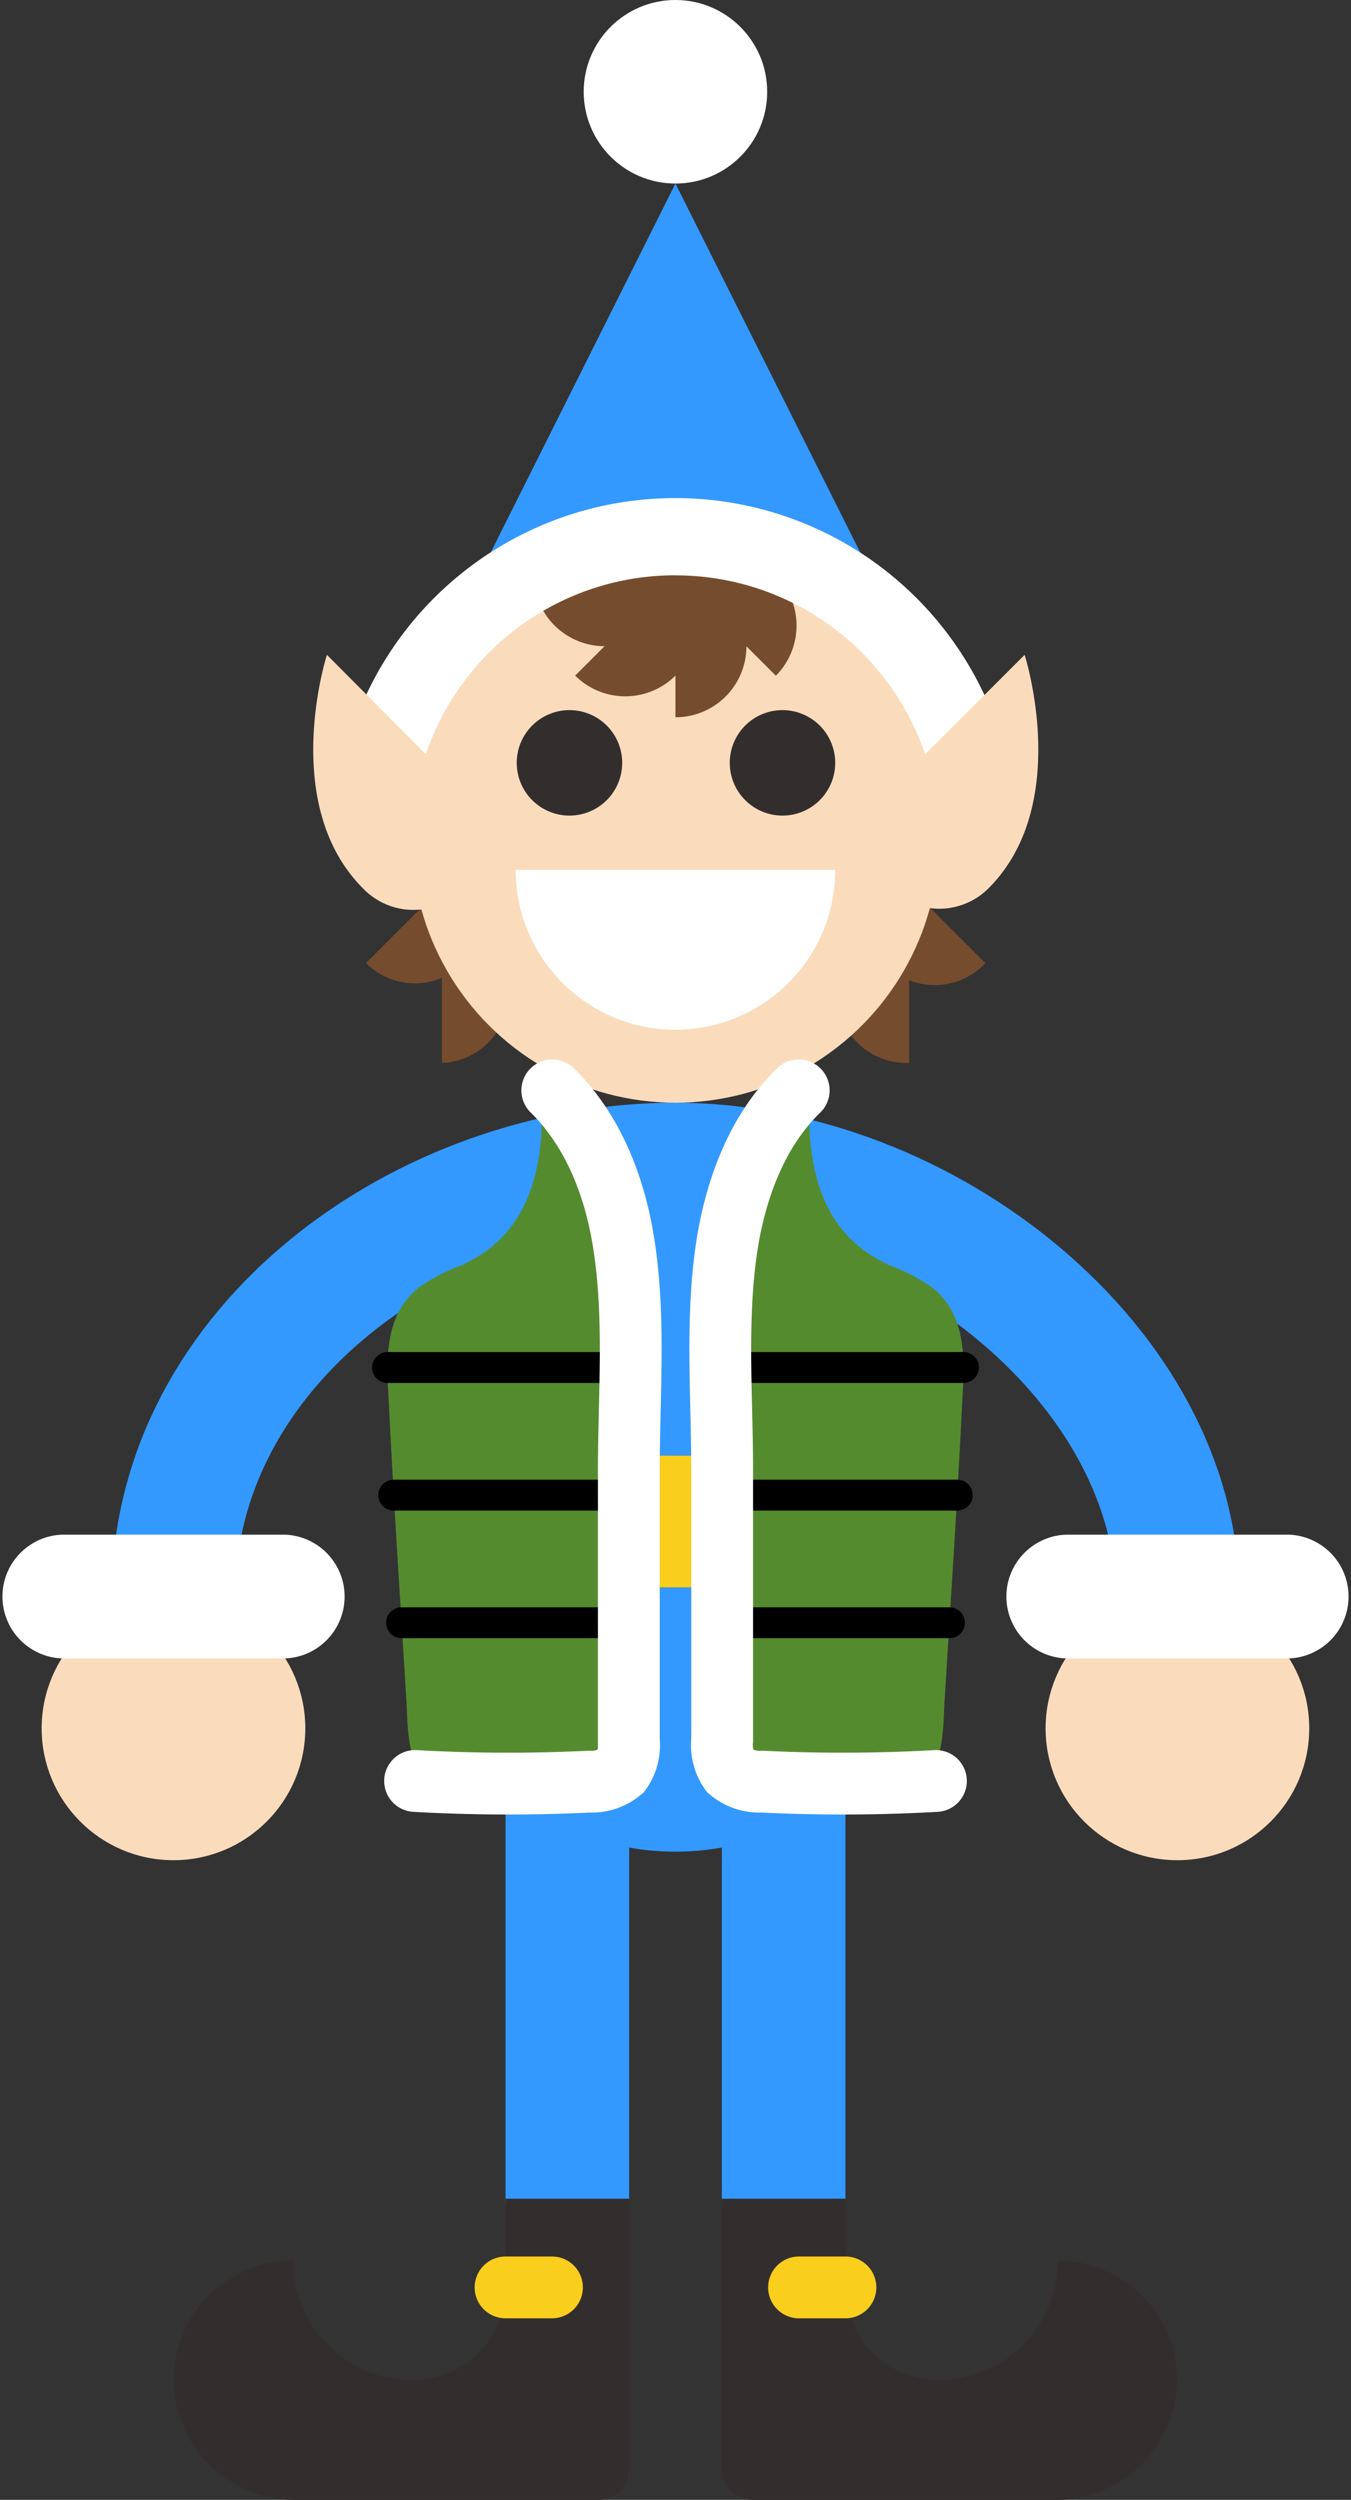 <svg xmlns="http://www.w3.org/2000/svg" viewBox="0 0 128.11 236.99"><rect x="0" y="0" width="128.11" height="236.99" fill="#333333" stroke="none"/><defs><style>.cls-1{fill:#00acc1;}.cls-2{fill:#39f;}.cls-10,.cls-11,.cls-3{fill:none;stroke-linecap:round;stroke-miterlimit:10;}.cls-3{stroke:#39f;stroke-width:11.72px;}.cls-4{fill:#332e2e;}.cls-5{fill:#f9ce1d;}.cls-6{fill:#fadcbc;}.cls-7{fill:#fff;}.cls-8{fill:#764c2e;}.cls-9{fill:#558b2f;}.cls-10{stroke:#000;stroke-width:2.93px;}.cls-11{stroke:#fff;stroke-width:5.86px;}</style></defs><title>elf1</title><g id="Layer_2" data-name="Layer 2"><g id="ART"><polygon class="cls-1" points="53.8 162.31 74.31 162.31 64.05 110.4 53.8 162.31"/><path class="cls-2" d="M64.05,104.54a25,25,0,0,0-25,25v21a25,25,0,0,0,50,0v-21A25,25,0,0,0,64.05,104.54Z"/><path class="cls-3" d="M74.31,162.31v46.13"/><path class="cls-4" d="M100.31,214.3A11.34,11.34,0,0,1,89,225.64h0a8.79,8.79,0,0,1-8.8-8.79v-8.41H68.45v25.62A2.93,2.93,0,0,0,71.38,237H100a11.53,11.53,0,0,0,11.61-10.93A11.35,11.35,0,0,0,100.31,214.3Z"/><path class="cls-5" d="M80.17,219.78h-4.4a2.93,2.93,0,1,1,0-5.86h4.4a2.93,2.93,0,0,1,0,5.86Z"/><path class="cls-3" d="M53.8,162.31v46.13"/><path class="cls-4" d="M27.8,214.3a11.34,11.34,0,0,0,11.34,11.34h0a8.79,8.79,0,0,0,8.8-8.79v-8.41H59.66v25.62A2.93,2.93,0,0,1,56.73,237H28.07a11.53,11.53,0,0,1-11.61-10.93A11.35,11.35,0,0,1,27.8,214.3Z"/><path class="cls-5" d="M47.94,219.78h4.4a2.93,2.93,0,0,0,0-5.86h-4.4a2.93,2.93,0,1,0,0,5.86Z"/><rect class="cls-4" x="39.05" y="137.99" width="50" height="12.5"/><rect class="cls-5" x="57.8" y="137.99" width="12.5" height="12.5"/><path class="cls-3" d="M64.05,110.4c23.75,0,47.6,19.31,47.6,40.95"/><circle class="cls-6" cx="111.65" cy="163.85" r="12.5"/><path class="cls-7" d="M122.25,145.49H101.06a5.87,5.87,0,0,0,0,11.73h21.19a5.87,5.87,0,0,0,0-11.73Z"/><path class="cls-3" d="M64.05,110.4c-23.75,0-47.6,17.16-47.6,40.95"/><circle class="cls-6" cx="16.45" cy="163.85" r="12.5"/><path class="cls-7" d="M27.05,145.49H5.86a5.87,5.87,0,0,0,0,11.73H27.05a5.87,5.87,0,0,0,0-11.73Z"/><path class="cls-8" d="M44,82a6.57,6.57,0,1,1-9.29,9.3Z"/><path class="cls-8" d="M41.9,87.62a6.58,6.58,0,0,1,0,13.15Z"/><path class="cls-8" d="M84.14,82a6.58,6.58,0,1,0,9.3,9.3Z"/><path class="cls-8" d="M86.21,87.62a6.58,6.58,0,1,0,0,13.15Z"/><circle class="cls-7" cx="64.05" cy="8.7" r="8.7"/><polygon class="cls-2" points="89.06 67.32 64.05 17.4 39.05 67.32 89.06 67.32"/><path class="cls-7" d="M87.92,79.4a7.33,7.33,0,0,1-7-5.14,17.68,17.68,0,0,0-33.75,0,7.33,7.33,0,0,1-14-4.38,32.35,32.35,0,0,1,61.73,0,7.35,7.35,0,0,1-7,9.52Z"/><path class="cls-6" d="M97.16,62.08,84.38,74.86a6.61,6.61,0,1,0,9.36,9.35C101.72,76.23,97.16,62.08,97.16,62.08Z"/><path class="cls-6" d="M43.73,74.86,31,62.08s-4.56,14.15,3.42,22.14a6.62,6.62,0,1,0,9.36-9.36Z"/><circle class="cls-6" cx="64.05" cy="79.54" r="25"/><path class="cls-8" d="M64.05,54.54h0a24.85,24.85,0,0,0-12.53,3.37,6.72,6.72,0,0,0,5.81,3.35l-2.79,2.79a6.74,6.74,0,0,0,9.51,0V68a6.73,6.73,0,0,0,6.73-6.73l2.79,2.79a6.73,6.73,0,0,0,1.61-6.9,24.88,24.88,0,0,0-11.13-2.61Z"/><path class="cls-4" d="M59,72.37a5,5,0,1,1-5-5.05A5,5,0,0,1,59,72.37Z"/><path class="cls-4" d="M79.2,72.37a5,5,0,1,1-5-5.05A5,5,0,0,1,79.2,72.37Z"/><path class="cls-7" d="M79.2,82.47a15.15,15.15,0,0,1-30.3,0Z"/><path class="cls-9" d="M43.9,119.9a18,18,0,0,0-4.22,2.18c-3.43,2.8-3,7.22-2.8,11.14.31,6.25.69,12.48,1.08,18.71l.58,9.32c.14,2.23,0,5.48,1.75,7.2,1.3,1.29,3.37,1.24,5.2,1.11l9.08-.66a6.1,6.1,0,0,0,3.83-1.18c1.19-1.12,1.27-2.94,1.27-4.57l0-24.27c0-3.68-.15-7.4,0-11.07a62,62,0,0,0-.21-11.72,23.2,23.2,0,0,0-5-12,2.16,2.16,0,0,0-1.76-1,1.55,1.55,0,0,0-1.15,1.09,5.29,5.29,0,0,0-.17,1.64c0,5.48-1.52,10.92-6.66,13.63Z"/><line class="cls-10" x1="59.75" y1="129.64" x2="36.75" y2="129.64"/><line class="cls-10" x1="59.75" y1="153.84" x2="38.08" y2="153.84"/><line class="cls-10" x1="59.75" y1="141.74" x2="37.34" y2="141.74"/><path class="cls-11" d="M52.37,103.37c3.72,3.65,5.78,8.73,6.67,13.87,1.26,7.25.59,14.83.59,22.15q0,10.14,0,20.27c0,1.76,0,3.55,0,5.32a4.3,4.3,0,0,1-.74,2.92,4.31,4.31,0,0,1-3,1,157.14,157.14,0,0,1-16.53-.06"/><path class="cls-9" d="M84.21,119.9a18,18,0,0,1,4.22,2.18c3.43,2.8,3,7.22,2.8,11.14-.31,6.25-.69,12.48-1.08,18.71l-.58,9.32c-.14,2.23,0,5.48-1.75,7.2-1.3,1.29-3.38,1.24-5.2,1.11l-9.08-.66a6.1,6.1,0,0,1-3.83-1.18c-1.19-1.12-1.27-2.94-1.27-4.57l0-24.27c0-3.68.15-7.4,0-11.07a62.87,62.87,0,0,1,.22-11.72,23.2,23.2,0,0,1,5-12,2.16,2.16,0,0,1,1.76-1,1.55,1.55,0,0,1,1.15,1.09,5.29,5.29,0,0,1,.17,1.64c0,5.48,1.51,10.92,6.66,13.63Z"/><line class="cls-10" x1="68.36" y1="129.64" x2="91.36" y2="129.64"/><line class="cls-10" x1="68.36" y1="153.84" x2="90.03" y2="153.84"/><line class="cls-10" x1="68.36" y1="141.74" x2="90.77" y2="141.74"/><path class="cls-11" d="M75.74,103.37C72,107,70,112.1,69.07,117.24c-1.26,7.25-.59,14.83-.59,22.15q0,10.14,0,20.27c0,1.76,0,3.55,0,5.32a4.3,4.3,0,0,0,.74,2.92,4.31,4.31,0,0,0,3,1,157.14,157.14,0,0,0,16.53-.06"/></g></g></svg>